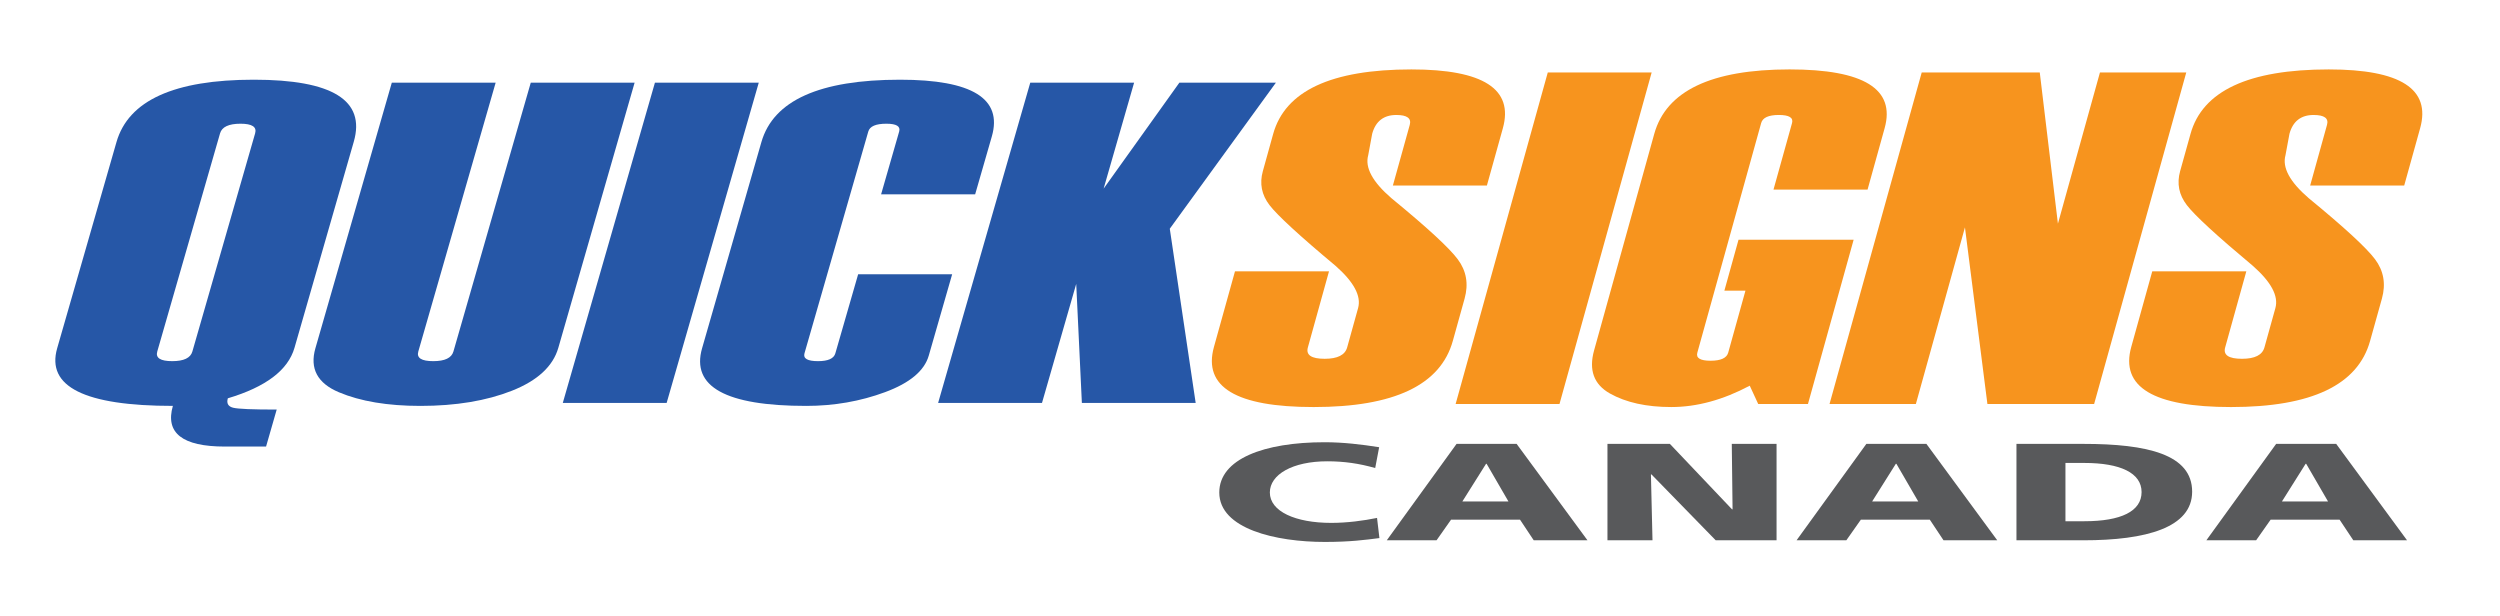 <?xml version="1.0" encoding="utf-8"?>
<!-- Generator: Adobe Illustrator 15.0.0, SVG Export Plug-In . SVG Version: 6.00 Build 0)  -->
<!DOCTYPE svg PUBLIC "-//W3C//DTD SVG 1.1//EN" "http://www.w3.org/Graphics/SVG/1.1/DTD/svg11.dtd">
<svg version="1.1" id="Layer_1" xmlns="http://www.w3.org/2000/svg" xmlns:xlink="http://www.w3.org/1999/xlink" x="0px" y="0px"
	 width="760.462px" height="187.491px" viewBox="0 0 760.462 187.491" enable-background="new 0 0 760.462 187.491"
	 xml:space="preserve">
<g>
	<g>
		<g>
			<path fill="#2657A7" d="M80.932,135.838H68.396c-12.915,0-18.19-4.126-15.812-12.37c-26.828,0-38.556-5.85-35.195-17.531
				L35.433,43.21c3.638-12.641,17.563-18.966,41.784-18.966c23.876,0,34.018,6.279,30.407,18.834l-18.042,62.714
				c-1.959,6.799-8.717,11.919-20.279,15.366c-0.439,1.517,0.092,2.474,1.589,2.859c1.489,0.388,5.92,0.567,13.277,0.567
				L80.932,135.838z M58.516,106.926l19.09-66.367c0.562-1.952-0.919-2.927-4.44-2.927c-3.595,0-5.666,0.976-6.229,2.927
				l-19.101,66.367c-0.56,1.96,0.957,2.93,4.553,2.93C55.907,109.856,57.956,108.886,58.516,106.926"/>
			<path fill="#2657A7" d="M119.183,25.143h31.588l-23.53,81.784c-0.56,1.96,0.957,2.93,4.549,2.93c3.521,0,5.566-0.97,6.132-2.93
				l23.529-81.784h31.59l-23.204,80.65c-1.62,5.622-6.323,9.975-14.104,13.057c-7.786,3.074-17.075,4.619-27.856,4.619
				c-9.987,0-18.246-1.39-24.792-4.15c-6.538-2.754-8.915-7.221-7.146-13.38L119.183,25.143z"/>
			<polygon fill="#2657A7" points="202.783,122.565 171.193,122.565 199.22,25.146 230.804,25.146 			"/>
			<path fill="#2657A7" d="M296.624,59.119h-28.609l5.503-19.126c0.453-1.579-0.848-2.361-3.906-2.361
				c-3.201,0-5.036,0.79-5.489,2.371l-19.412,67.472c-0.454,1.592,0.917,2.382,4.117,2.382c3.064,0,4.825-0.79,5.273-2.382
				l6.934-24.052h28.598l-7.118,24.747c-1.332,4.62-5.761,8.333-13.294,11.118c-7.518,2.787-15.52,4.181-23.988,4.181
				c-24.476,0-35.032-5.85-31.672-17.531l18.046-62.73c3.645-12.638,17.695-18.963,42.176-18.963
				c21.91,0,31.223,5.749,27.921,17.241L296.624,59.119z"/>
			<polygon fill="#2657A7" points="363.705,122.565 329.089,122.565 327.369,86.353 316.958,122.565 285.362,122.565 313.39,25.146 
				344.979,25.146 335.706,57.377 358.748,25.146 388.108,25.146 355.83,69.574 			"/>
		</g>
	</g>
	<g>
		<g>
			<path fill="#F7941E" d="M375.662,82.534h28.6l-6.431,23.159c-0.639,2.299,1.067,3.447,5.117,3.447
				c3.917,0,6.195-1.155,6.84-3.471l3.322-11.96c1.016-3.657-1.283-7.942-6.885-12.87c-10.952-9.141-17.625-15.289-20.046-18.431
				c-2.415-3.137-3.092-6.583-2.044-10.338l3.142-11.325c3.64-13.085,17.661-19.629,42.049-19.629
				c21.861,0,31.132,5.962,27.824,17.868l-4.859,17.441h-28.599l5.133-18.444c0.552-2.003-0.815-3.007-4.085-3.007
				c-3.838,0-6.292,1.897-7.342,5.701l-1.21,6.542c-1.049,3.752,1.308,8.111,7.075,13.077c10.811,8.875,17.534,15.053,20.158,18.57
				c2.639,3.519,3.326,7.511,2.087,11.957l-3.581,12.869c-3.727,13.418-17.836,20.128-42.331,20.128
				c-23.603,0-33.718-6.1-30.331-18.293L375.662,82.534z"/>
			<polygon fill="#F7941E" points="474.375,122.882 442.782,122.882 470.809,22.049 502.408,22.049 			"/>
			<path fill="#F7941E" d="M549.957,122.882h-15.139l-2.571-5.559c-8.153,4.331-16.104,6.493-23.862,6.493
				c-7.552,0-13.771-1.372-18.66-4.116c-4.885-2.75-6.498-7.118-4.826-13.115l18.296-65.847
				c3.634-13.08,17.357-19.624,41.161-19.624c22.592,0,32.238,5.955,28.925,17.863l-5.2,18.705h-28.614l5.646-20.258
				c0.453-1.637-0.898-2.452-4.021-2.452c-3.128,0-4.923,0.817-5.372,2.457l-19.415,69.839c-0.464,1.642,0.877,2.462,4.01,2.462
				c3.132,0,4.922-0.82,5.381-2.462l5.244-18.854h-6.411l4.303-15.487h35.015L549.957,122.882z"/>
			<polygon fill="#F7941E" points="637.004,122.882 604.538,122.882 597.708,69.167 582.78,122.882 556.517,122.882 584.555,22.049 
				620.467,22.049 625.989,68.035 638.771,22.049 665.027,22.049 			"/>
			<path fill="#F7941E" d="M654.685,82.534h28.613l-6.44,23.159c-0.64,2.299,1.068,3.447,5.118,3.447
				c3.923,0,6.196-1.155,6.835-3.471l3.328-11.96c1.014-3.657-1.283-7.942-6.885-12.87c-10.946-9.141-17.627-15.289-20.041-18.431
				c-2.414-3.137-3.099-6.583-2.055-10.338l3.157-11.325c3.625-13.085,17.656-19.629,42.049-19.629
				c21.841,0,31.121,5.962,27.809,17.868l-4.85,17.441h-28.607l5.121-18.444c0.571-2.003-0.81-3.007-4.082-3.007
				c-3.83,0-6.28,1.897-7.334,5.701l-1.214,6.542c-1.04,3.752,1.313,8.111,7.088,13.077c10.807,8.875,17.52,15.053,20.158,18.57
				c2.636,3.519,3.323,7.511,2.089,11.957l-3.596,12.869c-3.713,13.418-17.831,20.128-42.303,20.128
				c-23.617,0-33.736-6.1-30.35-18.293L654.685,82.534z"/>
		</g>
	</g>
	<g>
		<path fill="#58595B" d="M419.599,163.675c-4.25,0.548-8.976,1.175-16.588,1.175c-14.902,0-32.125-3.948-32.125-15.042
			c0-10.206,13.618-15.288,32.046-15.288c5.688,0,11.218,0.672,16.584,1.513l-1.203,6.34c-4.803-1.381-9.454-2.054-14.576-2.054
			c-10.578,0-17.47,4.031-17.47,9.489c0,5.759,7.771,9.244,18.668,9.244c4.889,0,9.854-0.67,13.938-1.509L419.599,163.675z"/>
		<path fill="#58595B" d="M443.064,135.024h18.271l21.549,29.326h-16.347l-4.163-6.265h-20.991l-4.405,6.265h-15.142
			L443.064,135.024z M452.199,141.072h-0.159l-7.212,11.467h14.019L452.199,141.072z"/>
		<path fill="#58595B" d="M488.965,135.024h18.988l18.907,19.912h0.16l-0.239-19.912h13.62v29.326h-18.51l-19.546-20.043h-0.161
			l0.479,20.043h-13.699V135.024z"/>
		<path fill="#58595B" d="M567.717,135.024h18.265l21.549,29.326H591.19l-4.165-6.265h-20.989l-4.41,6.265h-15.143L567.717,135.024z
			 M576.848,141.072h-0.159l-7.212,11.467H583.5L576.848,141.072z"/>
		<path fill="#58595B" d="M613.375,135.024h20.35c19.473,0,33.093,3.19,33.093,14.536c0,10.964-14.023,14.79-33.093,14.79h-20.35
			V135.024z M628.278,158.551h5.768c11.135,0,17.391-3.026,17.391-8.868c0-5.836-6.493-8.86-17.391-8.86h-5.768V158.551z"/>
		<path fill="#58595B" d="M692.367,135.024h18.269l21.549,29.326h-16.345l-4.166-6.265h-20.99l-4.405,6.265h-15.142L692.367,135.024
			z M701.501,141.072h-0.161l-7.21,11.467h14.02L701.501,141.072z"/>
	</g>
</g>
</svg>
